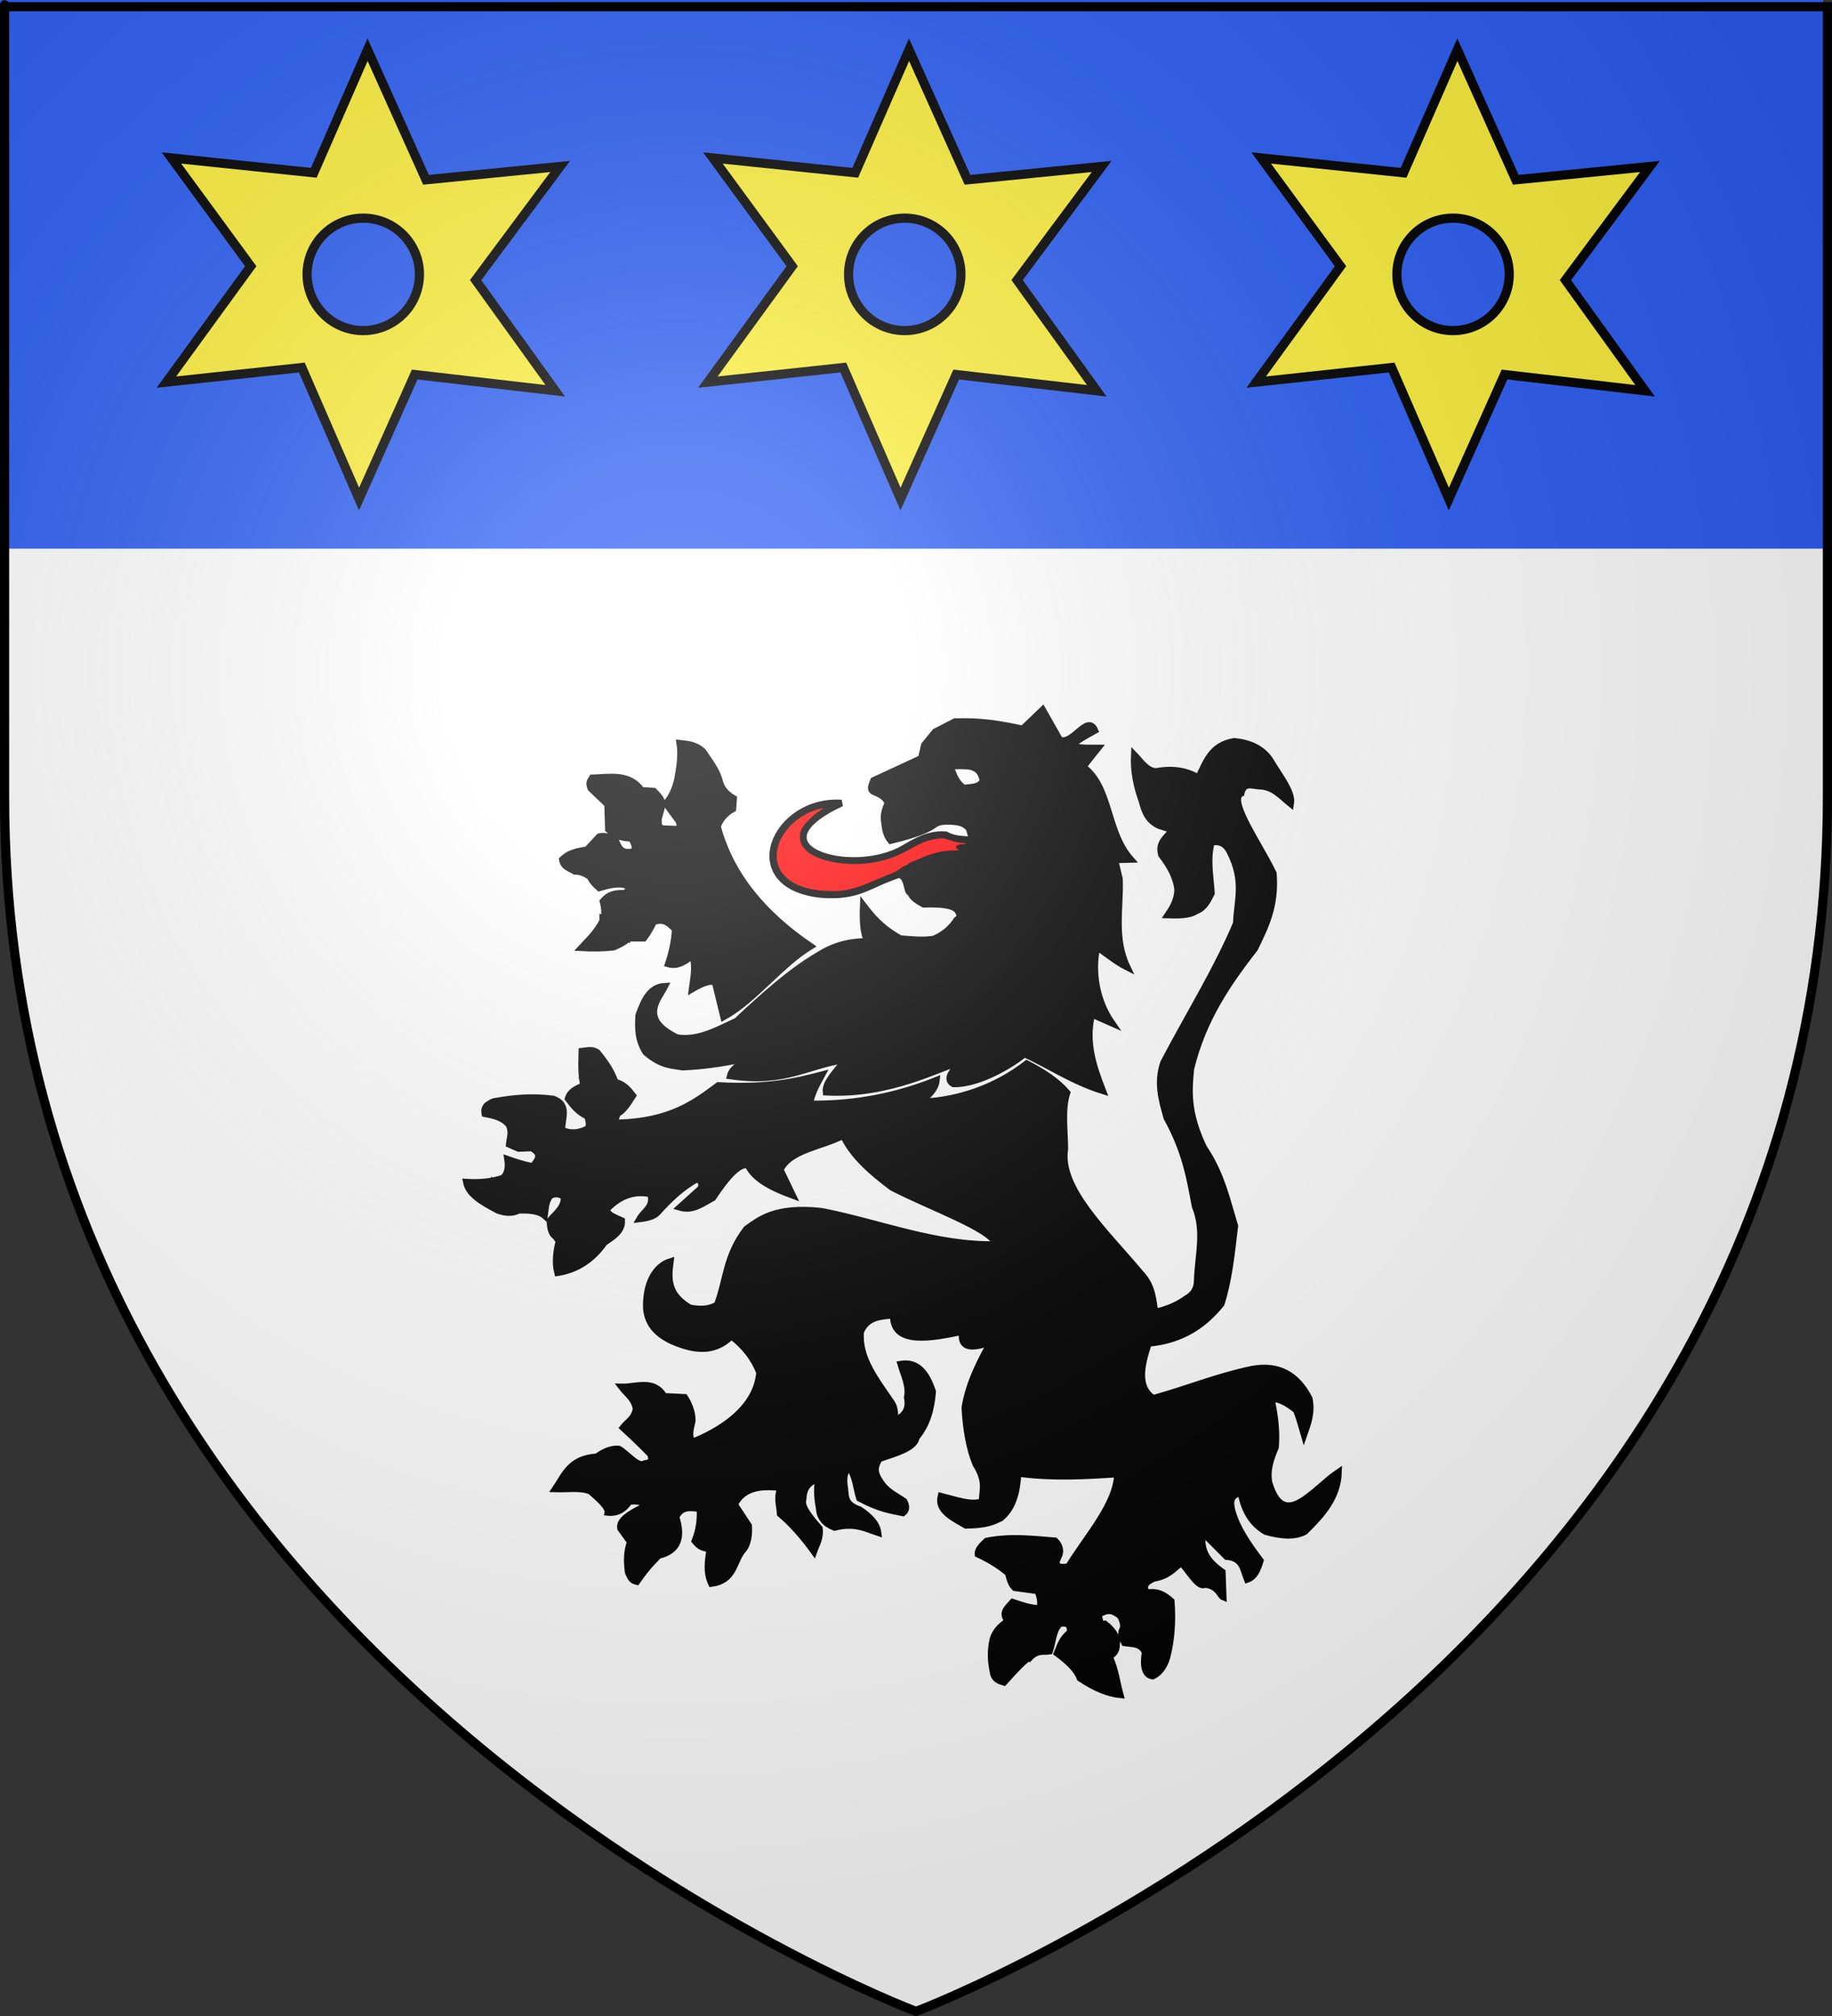 <?xml version="1.0" encoding="UTF-8" standalone="no"?>
<svg
   xmlns:dc="http://purl.org/dc/elements/1.1/"
   xmlns:cc="http://creativecommons.org/ns#"
   xmlns:rdf="http://www.w3.org/1999/02/22-rdf-syntax-ns#"
   xmlns:svg="http://www.w3.org/2000/svg"
   xmlns="http://www.w3.org/2000/svg"
   xmlns:xlink="http://www.w3.org/1999/xlink"
   xmlns:sodipodi="http://sodipodi.sourceforge.net/DTD/sodipodi-0.dtd"
   xmlns:inkscape="http://www.inkscape.org/namespaces/inkscape"
   height="660"
   width="600"
   version="1.0"
   id="svg2"
   sodipodi:version="0.32"
   inkscape:version="0.46"
   sodipodi:docname="Blason_de_la_famille_Debalandonne.svg"
   sodipodi:docbase="D:\Mes documents\Renaud-Notre Lapin"
   inkscape:export-filename="/Users/olivier/Desktop/Blason Rouge/Blason_Vide_3D.png"
   inkscape:export-xdpi="144"
   inkscape:export-ydpi="144"
   inkscape:output_extension="org.inkscape.output.svg.inkscape">
  <rect width="100%" height="100%" fill="#333333" stroke="none"/>
  <sodipodi:namedview
     inkscape:window-height="746"
     inkscape:window-width="1024"
     inkscape:pageshadow="2"
     inkscape:pageopacity="0.0"
     guidetolerance="10.0"
     gridtolerance="10.0"
     objecttolerance="10.0"
     borderopacity="1.0"
     bordercolor="#666666"
     pagecolor="#ffffff"
     id="base"
     showgrid="false"
     height="660px"
     inkscape:zoom="1"
     inkscape:cx="264.54641"
     inkscape:cy="416.42051"
     inkscape:window-x="46"
     inkscape:window-y="46"
     inkscape:current-layer="layer3" />
  <desc
     id="desc4">Flag of Canton of Valais (Wallis)</desc>
  <defs
     id="defs6">
    <linearGradient
       id="linearGradient2893">
      <stop
         style="stop-color:white;stop-opacity:0.314;"
         offset="0"
         id="stop2895" />
      <stop
         id="stop2897"
         offset="0.19"
         style="stop-color:white;stop-opacity:0.251;" />
      <stop
         style="stop-color:#6b6b6b;stop-opacity:0.125;"
         offset="0.6"
         id="stop2901" />
      <stop
         style="stop-color:black;stop-opacity:0.125;"
         offset="1"
         id="stop2899" />
    </linearGradient>
    <radialGradient
       inkscape:collect="always"
       xlink:href="#linearGradient2893"
       id="radialGradient3163"
       gradientUnits="userSpaceOnUse"
       gradientTransform="matrix(1.353,0,0,1.349,-77.629,-85.747)"
       cx="221.445"
       cy="226.331"
       fx="221.445"
       fy="226.331"
       r="300" />
  </defs>
  <g
     inkscape:groupmode="layer"
     id="layer3"
     inkscape:label="Fond écu"
     style="display:inline">
    <path
       id="path2855"
       style="fill:#ffffff;fill-opacity:1;fill-rule:evenodd;stroke:none;stroke-width:1px;stroke-linecap:butt;stroke-linejoin:miter;stroke-opacity:1"
       d="M 300,658.5 C 300,658.5 598.5,546.18 598.5,260.728 C 598.5,-24.723 598.5,2.176 598.5,2.176 L 1.5,2.176 L 1.5,260.728 C 1.5,546.18 300,658.5 300,658.5 z "
       sodipodi:nodetypes="cccccc" />
    <rect
       style="opacity:1;fill:#2b5df2"
       id="rect2963"
       width="597.112"
       height="179.583"
       x="0"
       y="0.034" />
    <path
       id="path1948"
       d="M 117.591,163.379 L 135.818,122.616 L 181.865,127.935 L 155.773,91.703 L 183.458,54.498 L 139.519,58.861 L 120.381,16.271 L 102.766,56.571 L 56.132,51.716 L 82.116,87.143 L 54.49,125.102 L 98.864,120.321 L 117.591,163.379 z M 118.581,108.228 C 108.432,108.019 100.372,99.587 100.581,89.432 C 100.791,79.277 109.193,71.211 119.341,71.421 C 129.49,71.631 137.576,80.038 137.366,90.193 C 137.156,100.347 128.729,108.438 118.581,108.228 z"
       style="fill:#fcef3c;fill-opacity:1;fill-rule:evenodd;stroke:#000000;stroke-width:3;stroke-linecap:butt;stroke-linejoin:miter;stroke-miterlimit:4;stroke-dasharray:none;stroke-opacity:1" />
    <path
       style="fill:#fcef3c;fill-opacity:1;fill-rule:evenodd;stroke:#000000;stroke-width:3;stroke-linecap:butt;stroke-linejoin:miter;stroke-miterlimit:4;stroke-dasharray:none;stroke-opacity:1"
       d="M 294.929,163.379 L 313.156,122.616 L 359.203,127.935 L 333.111,91.703 L 360.796,54.498 L 316.857,58.861 L 297.719,16.271 L 280.104,56.571 L 233.47,51.716 L 259.454,87.143 L 231.828,125.102 L 276.202,120.321 L 294.929,163.379 z M 295.918,108.228 C 285.77,108.019 277.709,99.587 277.919,89.432 C 278.129,79.277 286.53,71.211 296.679,71.421 C 306.828,71.631 314.914,80.038 314.704,90.193 C 314.494,100.347 306.067,108.438 295.918,108.228 z"
       id="path3337" />
    <path
       id="path3339"
       d="M 474.512,163.379 L 492.739,122.616 L 538.786,127.935 L 512.693,91.703 L 540.379,54.498 L 496.439,58.861 L 477.301,16.271 L 459.686,56.571 L 413.052,51.716 L 439.036,87.143 L 411.41,125.102 L 455.785,120.321 L 474.512,163.379 z M 475.501,108.228 C 465.352,108.019 457.292,99.587 457.502,89.432 C 457.712,79.277 466.113,71.211 476.262,71.421 C 486.411,71.631 494.497,80.038 494.287,90.193 C 494.077,100.347 485.65,108.438 475.501,108.228 z"
       style="fill:#fcef3c;fill-opacity:1;fill-rule:evenodd;stroke:#000000;stroke-width:3;stroke-linecap:butt;stroke-linejoin:miter;stroke-miterlimit:4;stroke-dasharray:none;stroke-opacity:1" />
    <path
       style="opacity:1;fill:#000000"
       d=""
       id="path3466" />
    <path
       style="opacity:1;fill:#000000"
       d=""
       id="path3498" />
    <path
       style="opacity:1;fill:#000000"
       d=""
       id="path3500" />
    <g
       id="g3319"
       transform="matrix(1.125,0,0,1.132,-22.344,-96.35)">
      <path
         style="fill:#000000;fill-opacity:1;fill-rule:evenodd;stroke:#000000;stroke-width:1.945;stroke-linecap:butt;stroke-linejoin:miter;stroke-miterlimit:4;stroke-dasharray:none;stroke-opacity:1"
         d="M 340.861,400.545 C 338.161,393.603 335.691,386.495 337.704,378.433 L 343.517,380.984 C 339.156,374.755 337.576,366.433 339.177,359.07 C 340.96,359.989 344.544,363.117 347.988,364.826 C 343.903,356.321 346.061,347.816 345.753,339.312 L 344.411,333.784 L 349.014,333.659 C 341.769,325.561 343.25,312.793 335.152,306.87 L 339.493,301.467 C 329.945,301.538 330.632,300.724 338.598,296.364 C 336.409,291.456 332.076,300.96 328.314,299.044 L 323.396,290.411 L 317.583,295.939 C 307.086,293.625 302.683,293.794 297.909,293.813 L 292.096,296.789 L 288.966,300.616 L 288.071,304.443 L 274.21,310.822 C 273.691,312.168 272.755,313.645 274.657,314.224 C 276.205,314.886 277.695,315.622 278.365,317.398 C 277.514,319.174 277.004,320.951 277.34,322.728 C 277.563,324.644 277.763,326.565 279.148,328.204 C 295.001,324.405 289.733,322.809 295.785,322.622 C 299.243,322.758 300.502,323.039 302.045,324.748 L 302.958,328.132 C 300.381,327.756 297.803,328.014 295.226,326.555 C 290.434,326.163 286.778,328.284 283.153,330.382 C 268.004,339.399 237.168,330.177 264.839,317.369 C 245.314,316.112 234.489,341.292 258.958,343.806 C 269.999,344.584 272.109,341.164 281.596,338.018 C 284.373,338.683 283.649,343.137 284.941,343.308 C 285.61,344.955 287.272,345.764 288.781,346.614 C 293.855,346.424 297.9,346.873 298.803,348.667 C 299.674,350.002 299.153,350.676 298.356,351.218 C 296.799,353.657 294.574,355.459 291.752,356.695 C 288.491,357.233 285.23,356.816 281.97,356.596 C 276.192,353.386 273.665,350.176 271.184,346.966 C 271.022,350.688 271.078,355.255 272.552,357.421 C 267.405,357.331 262.652,358.557 258.348,361.273 C 249.906,366.115 241.584,373.705 234.333,380.434 C 228.757,382.934 223.354,386.172 216.976,385.236 C 205.588,379.814 211.57,373.987 213.399,370.353 C 209.215,370.572 207.499,374.116 205.824,378.708 C 205.555,382.594 205.636,385.948 207.875,389.437 C 212.531,393.4 215.613,393.18 218.606,393.715 C 225.837,393.403 232.496,392.275 238.886,390.764 C 234.326,393.247 232.847,394.573 232.441,396.267 C 248.51,398.641 254.804,393.159 265.976,391.589 C 263.649,394.777 259.978,398.148 260.349,400.97 C 279.154,401.944 293.691,393.633 299.67,392.19 C 297.212,394.724 294.937,397.214 297.434,398.569 C 305.579,398.732 315.858,391.878 318.057,389.914 C 324.867,392.927 331.992,397.785 340.861,400.545 z"
         id="path1932"
         sodipodi:nodetypes="cccccccccccccccccccccccccccccccccccccccccccccccccccccc" />
      <path
         style="fill:#000000;fill-opacity:1;fill-rule:evenodd;stroke:#000000;stroke-width:1.945;stroke-linecap:butt;stroke-linejoin:miter;stroke-miterlimit:4;stroke-dasharray:none;stroke-opacity:1"
         d="M 300.722,332.101 C 296.795,331.974 292.646,331.95 286.973,334.865 C 287.98,335.745 289.05,337.134 290.326,336.991 L 294.015,336.991 C 298.199,335.824 300.11,334.117 300.722,332.101 z"
         id="path1934"
         sodipodi:nodetypes="ccccc" />
      <path
         style="fill:#000000;fill-opacity:1;fill-rule:evenodd;stroke:#000000;stroke-width:1.945;stroke-linecap:butt;stroke-linejoin:miter;stroke-miterlimit:4;stroke-dasharray:none;stroke-opacity:1"
         d="M 255.785,358.784 C 241.923,349.4 232.463,338.046 228.732,324.128 C 229.478,321.998 230.968,320.305 233.204,319.026 L 233.428,316.049 C 231.596,314.956 230.05,313.592 229.403,311.372 C 228.641,307.978 226.358,305.307 224.485,302.442 C 222.018,300.254 219.66,300.345 217.778,300.103 C 218.318,303.576 217.735,307.048 217.107,310.521 C 216.433,313.422 215.322,315.77 213.753,317.537 L 217.554,322.64 L 218.113,324.979 L 212.524,324.766 C 211.353,324.043 211.551,322.995 211.518,322.002 L 212.635,317.963 C 212.627,316.23 211.334,315.109 210.176,313.923 L 206.599,313.71 C 203.081,308.736 197.514,309.933 192.29,310.096 C 191.875,310.835 191.135,311.265 191.843,313.072 L 196.762,317.75 L 196.985,324.979 C 198.526,326.38 200.381,327.532 203.693,327.53 C 205.728,330.985 204.542,331.783 202.128,331.57 C 199.85,331.176 199.704,329.161 198.774,327.743 C 196.384,326.846 195.218,326.88 194.303,327.105 L 190.725,330.932 C 187.601,331.293 185.503,331.917 183.571,333.696 C 183.92,335.877 185.802,336.235 187.26,337.098 C 188.898,337.067 190.276,337.778 191.62,338.586 C 192.174,339.811 193.167,340.933 194.303,341.882 C 196.932,341.098 199.42,340.582 201.457,340.925 C 203.377,341.505 203.634,342.329 201.68,343.476 C 197.662,343.337 196.527,344.569 195.42,345.815 C 196.017,348.083 196.017,349.925 195.42,351.343 C 193.334,355.2 191.247,356.948 189.16,359.21 C 192.417,359.38 195.59,359.391 198.55,358.997 C 200.05,358.305 201.586,357.683 202.798,356.446 C 204.696,356.446 205.946,356.446 207.27,356.446 C 208.238,355.188 209.207,353.661 210.176,351.555 C 211.943,351.348 213.526,350.569 216.436,353.894 C 216.254,357.38 215.499,360.684 214.424,363.887 C 217.188,364.658 219.399,363.068 221.578,361.336 C 222.465,365.217 221.791,367.738 221.355,371.116 C 224.634,369.202 226.869,368.565 228.062,369.202 L 230.521,379.195 C 239.376,374.37 246.935,364.165 255.785,358.784 z"
         id="path1938"
         sodipodi:nodetypes="ccccccccccccccccccccccccccccccccccccccccccccc" />
      <path
         style="fill:#000000;fill-opacity:1;fill-rule:evenodd;stroke:#000000;stroke-width:1.945;stroke-linecap:butt;stroke-linejoin:miter;stroke-miterlimit:4;stroke-dasharray:none;stroke-opacity:1"
         d="M 330.473,401.158 C 327.296,397.494 323.132,395.002 318.775,392.739 C 309.739,399.705 298.977,403.345 288.179,403.846 C 289.655,402.042 292.135,400.449 292.459,397.55 C 281.635,401.851 269.433,404.607 255.632,404.378 C 256.022,401.571 257.554,398.765 259.11,395.959 C 251.385,397.949 243.42,399.84 228.981,399.053 C 222.014,404.237 215.01,409.4 199.892,409.878 C 198.554,409.562 199.198,408.304 199.576,407.172 C 201.485,406.217 202.739,404.016 204.076,401.972 C 202.771,400.284 201.4,398.657 198.925,398.082 C 197.989,395.21 196.104,392.339 193.681,389.468 C 192.062,388.514 190.891,388.998 189.273,389.149 C 189.186,392.451 189,395.752 189.775,399.053 C 187.653,400.045 185.909,400.729 185.256,402.838 C 186.744,404.833 188.289,406.788 190.947,407.949 C 191.258,409.34 191.836,410.833 190.723,411.682 C 188.299,412.872 185.875,413.06 183.451,411.983 C 183.288,408.748 185.681,404.655 180.922,402.962 C 175.102,402.196 169.706,402.636 164.48,403.564 C 163.333,403.588 162.518,404.243 161.657,404.811 C 160.938,405.598 160.831,406.385 161.003,407.172 C 163.66,407.702 166.306,408.251 168.089,410.443 C 169.056,412.784 168.324,414.004 168.124,416.068 L 170.848,417.244 L 174.598,417.094 C 178.032,418.898 176.415,420.702 174.914,422.506 C 171.751,421.805 169.631,421.103 167.642,420.402 C 168.08,423.187 167.422,424.721 166.378,425.814 C 162.794,427.007 159.211,427.237 155.627,427.017 C 156.355,430.646 160.579,432.889 164.797,435.135 C 167.461,436.079 169.329,435.888 170.804,435.135 C 174.313,434.971 176.968,435.387 178.392,436.638 C 178.687,434.734 178.568,432.83 179.973,430.926 C 181.696,430.021 182.953,430.444 184.083,431.226 C 184.26,434.372 181.734,436.049 179.973,438.142 C 180.066,440.456 180.379,442.613 182.819,443.253 C 181.823,446.81 181.399,450.185 182.186,453.176 C 188.152,452.239 192.497,449.075 195.782,444.456 C 198.232,442.755 200.978,441.21 200.841,438.142 C 198.472,437.112 195.918,436.114 196.731,434.534 C 200.617,430.668 204.785,429.452 209.266,430.394 C 210.368,434.166 207.392,435.353 206.104,437.61 C 208.336,437.348 210.23,436.845 211.275,435.736 C 214.696,431.938 218.347,428.504 222.657,426.115 C 223.929,426.478 224.438,427.324 223.922,428.821 L 217.822,434.285 C 221.518,435.358 224.262,433.183 227.381,431.509 C 231.597,425.144 235.197,421.361 237.629,422.081 C 239.62,426.181 244.764,428.666 250.592,430.801 L 247.003,423.409 C 249.858,417.52 259.188,416.762 265.341,413.486 C 268.107,419.352 273.557,424.057 279.569,428.52 C 290.342,434.102 308.662,440.481 309.922,445.058 C 292.154,445.4 275.971,438.707 259.017,435.436 C 245.223,433.914 240.649,438.172 237.201,440.547 C 231.125,448.376 231.462,455.188 228.664,462.497 C 226.03,464.022 223.395,463.832 220.76,463.399 C 214.067,459.587 214.334,454.906 214.995,449.975 C 210.597,451.32 207.79,456.458 208.039,463.505 C 208.439,468.254 211.438,471.1 215.701,473.021 C 221.885,475.682 227.776,476.464 232.775,471.517 C 236.553,474.32 239.303,477.821 240.995,482.041 C 239.957,494.501 225.274,500.636 221.392,502.187 C 220.076,500.082 221.043,497.977 221.392,495.873 C 221.31,493.356 220.451,491.209 219.179,489.258 L 213.172,488.957 C 210.196,483.953 205.179,486.33 200.841,486.251 C 202.351,488.223 204.601,489.597 205.044,492.583 C 204.507,495.541 202.581,496.297 201.25,497.996 C 205.633,502.037 207.889,504.257 209.304,505.759 C 210.049,508.452 208.536,508.137 207.573,508.395 C 205.629,509.774 202.515,505.593 199.985,504.185 C 197.864,504.033 195.744,504.901 193.623,506.448 C 185.807,506.933 184.273,511.732 181.554,515.717 C 185.229,515.827 188.931,515.194 191.764,516.37 C 194.452,518.702 197.053,521.009 196.823,522.509 C 199.52,522.773 201.549,521.611 203.054,519.326 C 206.433,519.004 207.361,519.742 207.481,520.829 C 203.261,522.821 200.014,524.87 200.525,527.143 L 203.37,531.052 C 202.277,533.959 202.353,536.865 202.738,539.772 C 203.789,542.45 204.502,542.239 205.267,542.478 C 208.69,537.679 209.835,536.853 211.591,534.961 C 217.51,533.575 218.466,529.466 216.65,523.836 C 218.184,520.61 220.91,521.069 223.606,521.43 C 223.863,524.544 223.408,527.657 222.175,530.77 C 223.653,532.593 224.433,532.674 226.505,533.084 C 225.987,536.613 225.445,539.81 226.972,543.061 C 233.496,542.22 233.292,537.113 235.825,533.74 C 237.764,531.785 237.942,528.619 237.795,526.381 L 233.723,520.228 C 236.08,515.442 241.1,514.552 247.319,515.417 C 245.82,517.922 246.886,520.428 247.003,522.934 C 250.427,525.796 253.678,529.48 256.804,533.758 C 257.529,531.694 258.757,529.989 258.385,527.143 C 255.583,523.95 252.939,520.806 253.642,518.724 C 253.856,513.918 256.54,513.812 258.385,512.109 C 257.484,515.216 257.811,518.323 258.385,521.43 C 258.528,523.938 259.986,525.752 262.812,526.843 C 268.712,525.341 271.824,527.155 275.459,528.346 C 275.153,525.827 273.066,523.685 270.084,521.731 C 265.075,520.056 266.238,517.28 265.657,514.815 C 265.261,511.33 266.203,510.815 266.606,509.103 C 268.968,511.295 269.048,515.222 270.084,518.424 C 276.147,521.584 279.242,521.922 282.731,522.633 C 283.773,521.828 283.792,520.698 283.047,519.326 C 280.639,517.633 277.954,516.6 276.091,513.613 C 273.74,510.243 274.972,508.732 275.775,506.998 C 280.827,505.298 286.166,503.856 286.617,500.79 C 289.792,497.074 290.98,492.462 291.36,487.56 C 289.639,482.439 287.081,478.837 282.098,479.636 C 283.048,482.843 284.699,486.05 283.995,489.258 C 284.879,493.91 282.125,494.758 280.201,496.474 C 280.466,494.557 280.486,492.698 279.569,491.062 C 275.084,484.448 269.744,478.015 270.4,470.315 C 272.176,466.105 275.735,465.849 279.253,465.504 L 299.153,464.972 C 301.642,463.577 304.005,462.657 306.309,461.966 C 309.783,460.924 313.121,460.403 316.542,459.56 C 314.238,463.534 311.73,467.485 309.392,471.455 C 305.387,478.258 301.881,485.12 300.753,492.264 C 301.104,498.479 302.074,503.987 303.915,508.501 C 307.246,513.821 305.768,516.091 305.812,519.326 C 302.873,520.649 298.145,518.91 293.797,517.822 C 292.775,521.978 297.206,523.998 301.069,526.241 C 307.48,526.118 309.086,525.08 311.187,524.137 C 315.089,520.88 315.87,516.14 316.246,511.207 C 326.047,512.528 335.401,512.039 345.203,511.383 C 344.838,520.304 336.475,529.224 330.975,538.144 C 329.033,538.598 327.478,538.562 327.312,536.765 L 328.26,534.66 C 328.672,533.04 328.069,531.806 326.996,530.752 C 320.516,530.258 314.145,529.404 307.096,530.806 C 305.715,532.062 304.479,533.317 304.566,534.572 C 308.499,536.406 311.251,538.239 313.4,540.073 C 313.827,541.769 314.285,543.42 315.297,544.282 L 321.937,545.184 C 322.667,546.888 323.027,548.592 322.569,550.296 C 319.731,550.275 317.216,549.33 314.665,548.492 C 313.2,550.143 311.148,551.709 313.4,553.904 C 310.444,555.784 309.579,557.415 308.973,559.015 C 308.091,562.726 308.377,565.77 308.973,568.637 C 309.256,570.74 310.688,571.203 312.135,571.644 C 315.673,567.75 318.813,564.424 319.407,564.728 C 321.864,562.083 323.503,562.937 325.415,562.624 C 326.419,559.682 326.553,555.415 328.893,554.505 C 330.133,554.651 331.609,554.349 331.422,557.211 C 328.855,559.216 328.52,561.22 327.628,563.225 C 331.08,565.761 333.495,568.188 334.268,570.441 C 338.624,573.348 342.504,574.897 345.966,575.252 C 344.948,571.555 344.618,568.076 342.804,564.127 C 345.292,562.832 344.755,561.177 345.018,559.617 C 344.55,558.201 344.048,556.776 341.54,554.806 C 340.097,555.253 339.936,553.566 339.643,552.1 C 342.726,549.974 344.336,551.21 345.966,552.401 C 346.789,553.764 346.983,554.928 346.915,556.009 C 345.887,557.412 346.503,558.815 347.231,560.218 C 349.416,560.599 351.889,560.158 353.238,562.924 C 352.623,566.902 353.091,569.541 355.451,569.84 C 357.437,568.914 358.768,567.054 359.562,564.428 C 360.909,559.309 361.268,553.877 360.826,548.191 C 358.958,546.533 356.917,545.203 353.871,545.786 C 352.335,544.088 353.131,542.707 355.768,541.576 C 359.903,540.888 361.503,538.822 363.672,537.066 C 365.675,538.67 368.571,544.381 370.574,543.365 C 374.366,543.514 375.139,546.661 375.949,546.973 L 375.687,539.772 C 371.967,537.155 368.999,534.047 369.996,528.346 L 376.952,535.262 C 381.75,535.626 381.807,539.112 382.959,541.877 C 385.153,541.133 386.027,538.883 386.753,536.464 C 383.27,531.856 379.963,527.198 378.532,522.032 C 377.307,517.286 379.851,517.719 381.062,516.319 C 381.955,521.974 384.46,525.791 388.334,528.045 C 392.633,529.247 396.604,529.665 399.716,528.045 C 404.656,523.227 409.264,518.231 409.518,510.907 C 402.158,515.789 393.598,528.243 389.282,513.913 C 388.611,510.152 389.797,506.894 391.179,503.69 C 391.589,499.138 390.992,494.394 389.915,489.558 C 392.714,489.591 394.974,491.16 397.187,492.866 C 398.183,495.019 398.745,497.585 399.474,499.994 C 400.605,496.772 401.872,493.605 400.981,489.558 C 397.5,482.883 392.173,479.6 384.224,481.139 C 374.09,483.253 365.855,486.71 355.582,489.54 C 350.733,486.283 352.012,480.219 354.187,473.622 C 364.126,472.712 370.477,468.188 375.371,462.196 C 377.568,455.459 378.325,448.102 379.331,439.664 C 377.014,432.14 375.447,424.617 370.312,417.094 C 365.381,406.908 365.913,400.55 366.518,394.243 C 370.125,379.601 377.458,369.262 385.172,359.364 C 388.159,353.196 391.325,347.186 390.547,337.715 C 386.621,329.491 377.136,316.456 381.174,314.544 C 381.926,311.172 384.261,312.309 386.437,312.457 C 390.58,312.508 392.859,315.395 395.606,317.569 C 396.202,314.147 392.288,309.54 389.468,304.764 C 387.144,301.51 383.573,299.95 379.165,299.528 C 372.335,300.646 371.019,305.695 368.731,310.052 C 365.535,308.209 361.677,307.265 356.4,308.248 C 353.633,308.107 352.011,305.425 350.076,303.437 C 349.844,308.001 350.736,312.386 352.29,316.667 C 353.055,319.559 353.952,322.381 357.349,323.883 L 361.143,325.086 C 359.777,327.294 356.931,328.563 357.981,332.302 C 360.435,335.473 362.345,338.791 362.724,342.525 C 362.535,345.653 361.236,347.726 359.878,349.742 C 363.035,349.837 366.112,349.836 368.099,348.539 C 370.585,347.604 371.476,345.456 372.525,343.428 C 372.213,338.516 371.186,333.605 372.525,328.694 C 375.321,328.164 376.887,329.388 377.9,331.4 C 382.368,340.032 379.979,345.596 379.797,352.147 C 374.099,365.578 365.69,379.008 358.613,392.438 C 356.607,398.119 358.075,403.248 359.562,408.375 C 365.112,418.421 366.268,426.079 367.782,433.932 C 370.787,441.27 368.637,448.199 368.415,455.281 C 368.457,457.829 367.297,459.561 365.253,460.693 C 362.656,462.579 359.575,463.85 356.084,464.602 C 355.453,460.893 355.441,457.185 351.974,453.477 C 341.678,441.256 328.034,428.813 329.841,417.395 C 329.821,411.909 328.875,406.131 330.473,401.158 z"
         id="path24263"
         sodipodi:nodetypes="ccccccccccccccccccccccccccccccccccccccccccccccccccccccccccccccccccccccccccccccccccccccccccccccccccccccccccccccccccccccscsccccccccccccccccccccccccccccccccccccccccccccccccccccccccccccccccccccccccccccccccccccccccccccccccccc" />
      <path
         style="fill:#ffffff;fill-opacity:1;fill-rule:evenodd;stroke:#000000;stroke-width:1.945;stroke-linecap:butt;stroke-linejoin:miter;stroke-miterlimit:4;stroke-dasharray:none;stroke-opacity:1"
         d="M 292.848,308.098 C 293.942,306.044 302.888,306.592 302.808,306.895 C 305.444,307.716 305.643,309.465 306.128,311.104 L 306.444,313.059 L 305.337,311.856 C 304.389,312.708 303.091,312.73 301.859,312.908 L 300.437,313.059 C 298.691,311.852 297.832,310.165 297.117,308.398 C 295.245,308.405 294.172,308.221 292.848,308.098 z"
         id="path1976"
         sodipodi:nodetypes="ccccccccc" />
      <path
         style="fill:#000000;fill-opacity:1;fill-rule:evenodd;stroke:#000000;stroke-width:1.945;stroke-linecap:butt;stroke-linejoin:miter;stroke-miterlimit:4;stroke-dasharray:none;stroke-opacity:1"
         d="M 279.93,465.835 C 280.036,474.215 291.27,472.013 300.052,470.194 C 299.401,474.494 301.709,475.605 308.436,473.17 L 316.037,459.669 C 310.919,460.961 306.261,460.961 298.934,464.878 C 292.6,465.569 286.552,465.17 279.93,465.835 z"
         id="path9897"
         sodipodi:nodetypes="cccccc" />
      <path
         style="fill:#000000;fill-opacity:1;stroke:#000000;stroke-width:4.598;stroke-miterlimit:4;stroke-dasharray:none;stroke-opacity:0"
         id="path4455"
         d="M 204.369,312.805 C 203.846,312.807 203.312,312.857 202.816,313.024 C 202.338,313.114 202.027,313.38 201.684,313.683 C 201.416,314.046 201.069,314.315 200.696,314.572 C 200.282,314.835 199.8,314.902 199.315,314.94 C 198.825,314.949 198.35,314.948 197.871,315.05 C 197.508,315.21 197.232,315.51 196.987,315.804 C 196.783,316.162 196.558,316.511 196.377,316.881 C 196.208,317.229 195.871,317.275 195.509,317.314 C 195.213,317.332 195.363,317.325 195.059,317.335 L 198.058,319.381 C 198.379,319.355 198.22,319.372 198.536,319.329 C 198.998,319.226 199.387,319.04 199.596,318.611 C 199.759,318.266 199.972,317.944 200.166,317.615 C 200.369,317.386 200.581,317.129 200.903,317.062 C 201.373,316.989 201.851,317.029 202.323,316.968 C 202.855,316.893 203.367,316.759 203.807,316.451 C 204.192,316.186 204.537,315.889 204.83,315.531 C 205.134,315.261 205.453,315.092 205.865,315.004 C 206.36,314.892 206.864,314.844 207.373,314.88 L 204.369,312.805 z" />
      <path
         style="fill:#000000;fill-opacity:1;stroke:#000000;stroke-width:4.598;stroke-miterlimit:4;stroke-dasharray:none;stroke-opacity:0"
         id="path4457"
         d="M 188.6,330.988 C 188.512,331.538 188.451,332.09 188.412,332.645 C 188.394,333.087 188.489,333.514 188.67,333.919 C 188.87,334.199 189.138,334.426 189.356,334.695 C 189.578,335.04 189.594,335.45 189.617,335.842 C 189.632,336.234 189.629,336.626 189.629,337.018 L 192.914,338.611 C 192.915,338.215 192.918,337.819 192.911,337.423 C 192.899,336.987 192.89,336.543 192.742,336.126 C 192.607,335.841 192.34,335.507 192.056,335.347 C 191.783,335.039 191.731,334.639 191.678,334.251 C 191.707,333.715 191.745,333.176 191.874,332.653 L 188.6,330.988 z" />
      <path
         style="fill:#000000;fill-opacity:1;stroke:#000000;stroke-width:4.598;stroke-miterlimit:4;stroke-dasharray:none;stroke-opacity:0"
         id="path4459"
         d="M 196.395,351.056 C 196.635,351.559 196.742,352.103 196.815,352.648 C 196.864,353.074 196.998,353.475 197.251,353.829 C 197.461,354.11 197.714,354.366 197.983,354.597 C 198.275,354.787 198.57,354.976 198.832,355.204 C 199.121,355.403 199.412,355.598 199.701,355.799 C 199.884,355.932 199.975,356.111 200.023,356.32 L 203.337,357.897 C 203.343,357.623 203.29,357.369 203.13,357.134 C 202.895,356.88 202.583,356.674 202.27,356.52 C 201.98,356.32 201.741,356.061 201.434,355.88 C 201.103,355.739 200.913,355.46 200.646,355.238 C 200.398,354.891 200.175,354.643 200.11,354.199 C 200.046,353.636 199.945,353.077 199.762,352.537 L 196.395,351.056 z" />
      <path
         style="fill:#000000;fill-opacity:1;stroke:#000000;stroke-width:4.598;stroke-miterlimit:4;stroke-dasharray:none;stroke-opacity:0"
         id="path4461"
         d="M 194.364,349.33 C 194.389,349.875 194.382,350.42 194.38,350.965 C 194.376,351.203 194.426,351.432 194.485,351.662 L 197.838,353.146 C 197.731,352.957 197.686,352.767 197.657,352.553 C 197.655,352.013 197.648,351.472 197.673,350.933 L 194.364,349.33 z" />
      <path
         style="fill:#000000;fill-opacity:1;stroke:#000000;stroke-width:0.975;stroke-miterlimit:4;stroke-dasharray:none;stroke-opacity:0"
         d="M 197.089,315.547 C 197.365,315.19 197.896,314.992 198.935,314.858 C 200.076,314.711 200.57,314.508 201.202,313.925 C 201.647,313.515 202.483,313.047 203.061,312.885 L 204.111,312.59 L 202.881,311.953 C 201.27,311.119 198.676,310.781 195.429,310.981 C 191.834,311.202 191.823,311.44 195.254,314.816 C 195.952,315.503 196.564,316.06 196.613,316.056 C 196.662,316.051 196.876,315.822 197.089,315.547 L 197.089,315.547 z"
         id="path4467" />
      <path
         style="fill:#000000;fill-opacity:1;stroke:#000000;stroke-width:0.975;stroke-miterlimit:4;stroke-dasharray:none;stroke-opacity:0"
         d="M 189.489,335.572 C 189.401,335.154 189.103,334.539 188.827,334.205 C 188.551,333.871 188.325,333.338 188.325,333.02 C 188.325,332.53 188.238,332.466 187.762,332.603 C 186.896,332.852 184.824,333.953 184.824,334.163 C 184.824,334.371 186.164,335.368 186.949,335.745 C 187.224,335.877 187.944,336.063 188.549,336.158 L 189.649,336.332 L 189.489,335.572 z"
         id="path4469" />
      <path
         style="fill:#000000;fill-opacity:1;stroke:#000000;stroke-width:0.975;stroke-miterlimit:4;stroke-dasharray:none;stroke-opacity:0"
         d="M 198.327,357.833 C 198.809,357.667 199.515,357.372 199.898,357.179 L 200.593,356.827 L 199.419,355.887 C 197.697,354.506 197.082,353.859 196.923,353.258 C 196.654,352.235 196.118,352.409 195.177,353.825 C 194.68,354.572 193.862,355.665 193.36,356.254 C 191.55,358.374 191.407,358.158 194.608,358.146 C 196.255,358.14 197.821,358.008 198.327,357.833 L 198.327,357.833 z"
         id="path4471" />
      <path
         style="fill:#000000;fill-opacity:1;stroke:#000000;stroke-width:4.598;stroke-miterlimit:4;stroke-dasharray:none;stroke-opacity:0"
         id="path4475"
         d="M 196.117,395.562 C 195.485,395.58 194.853,395.553 194.224,395.619 C 193.447,395.729 192.654,395.713 191.88,395.834 C 191.294,395.929 190.708,395.974 190.133,396.122 C 189.708,396.329 189.254,396.431 188.783,396.484 C 188.529,396.525 188.371,396.653 188.198,396.822 L 191.35,398.674 C 191.487,398.572 191.623,398.521 191.801,398.504 C 192.275,398.422 192.723,398.274 193.174,398.113 C 193.732,397.981 194.308,397.942 194.873,397.844 C 195.643,397.764 196.416,397.706 197.187,397.636 C 197.831,397.617 198.476,397.623 199.121,397.637 L 196.117,395.562 z" />
      <path
         style="fill:#000000;fill-opacity:1;stroke:#000000;stroke-width:4.598;stroke-miterlimit:4;stroke-dasharray:none;stroke-opacity:0"
         id="path4477"
         d="M 172.57,402.516 C 172.308,403.129 172.097,403.763 171.815,404.367 C 171.606,404.826 171.339,405.257 171.136,405.718 C 170.973,406.079 170.818,406.343 170.409,406.451 C 169.981,406.474 169.575,406.57 169.157,406.651 C 168.925,406.785 168.637,406.805 168.416,406.958 C 168.309,407.032 168.22,407.126 168.118,407.207 C 167.823,407.463 167.616,407.787 167.372,408.083 C 167.074,408.443 166.97,408.876 166.908,409.318 C 166.857,409.545 166.896,409.443 166.803,409.626 L 170.025,411.363 C 170.157,411.098 170.105,411.235 170.178,410.949 C 170.22,410.565 170.286,410.19 170.55,409.882 C 170.773,409.601 170.981,409.31 171.261,409.075 C 171.533,408.86 171.852,408.742 172.194,408.658 C 172.624,408.566 173.066,408.54 173.484,408.409 C 173.93,408.194 174.169,407.866 174.353,407.43 C 174.547,406.967 174.827,406.543 175.018,406.078 C 175.277,405.483 175.461,404.856 175.777,404.284 L 172.57,402.516 z" />
      <path
         style="fill:#000000;fill-opacity:1;stroke:#000000;stroke-width:4.598;stroke-miterlimit:4;stroke-dasharray:none;stroke-opacity:0"
         id="path4479"
         d="M 176.43,405.375 C 176.541,404.927 176.795,404.533 176.956,404.101 C 176.984,404.041 177.012,403.981 177.04,403.921 L 173.82,402.198 C 173.788,402.267 173.757,402.337 173.725,402.406 C 173.571,402.856 173.317,403.263 173.156,403.71 L 176.43,405.375 z" />
      <path
         style="fill:#000000;fill-opacity:1;stroke:#000000;stroke-width:4.598;stroke-miterlimit:4;stroke-dasharray:none;stroke-opacity:0"
         id="path4481"
         d="M 162.856,425.428 C 162.845,425.956 162.88,426.436 163.177,426.891 C 164.335,428.183 165.979,428.954 167.689,429.025 C 167.998,429.03 168.319,429.014 168.613,429.127 C 168.671,429.149 168.829,429.25 168.774,429.221 C 167.761,428.677 166.751,428.13 165.739,427.584 C 166.087,427.802 166.089,428.226 166.115,428.584 C 166.134,429.055 166.127,429.527 166.124,429.999 C 166.088,430.433 166.187,430.83 166.387,431.216 C 166.491,431.347 166.618,431.51 166.771,431.596 C 167.875,432.217 169.011,432.787 170.102,433.429 C 170.374,433.589 161.218,428.561 170.414,433.608 C 171.578,434.081 173.539,435.244 167.896,432.192 C 167.798,432.139 168.075,432.326 168.152,432.405 C 168.455,432.66 168.533,433.007 168.584,433.372 L 171.891,434.935 C 171.86,434.529 171.829,434.104 171.573,433.761 C 171.532,433.721 171.486,433.686 171.449,433.642 C 171.409,433.593 171.399,433.517 171.343,433.485 C 170.054,432.729 168.848,432.02 167.532,431.396 C 177.614,436.953 160.157,427.291 170.216,432.893 C 170.636,433.127 169.371,432.355 169.784,432.622 C 169.501,432.35 169.389,431.973 169.408,431.593 C 169.411,431.116 169.418,430.639 169.411,430.162 C 169.398,429.73 169.395,429.28 169.183,428.886 C 166.349,427.316 166.774,427.026 164.722,426.941 C 164.486,426.915 164.25,426.89 164.026,426.808 C 163.956,426.782 163.756,426.678 163.821,426.715 C 166.363,428.158 167.804,428.899 166.574,428.264 C 166.172,427.929 166.102,427.527 166.165,427.031 L 162.856,425.428 z" />
      <path
         style="fill:#000000;fill-opacity:1;stroke:#000000;stroke-width:4.598;stroke-miterlimit:4;stroke-dasharray:none;stroke-opacity:0"
         id="path4483"
         d="M 191.366,445.026 C 190.752,445.042 190.137,445.04 189.523,445.038 C 189.047,445.013 188.661,444.758 188.209,444.65 C 187.807,444.676 187.41,444.736 187.008,444.763 C 186.53,444.79 186.05,444.792 185.571,444.795 C 185.126,444.851 184.793,444.593 184.402,444.457 C 183.379,443.777 181.661,442.982 187.114,445.924 C 187.167,445.952 187.022,445.85 186.97,445.82 C 183.664,443.97 184.877,444.304 183.452,443.932 C 182.998,443.845 182.532,443.844 182.071,443.839 C 180.986,443.501 178.381,441.951 184.747,445.325 C 184.793,445.35 184.661,445.267 184.626,445.23 C 184.609,445.212 184.447,444.969 184.432,444.947 C 184.405,444.896 184.378,444.846 184.351,444.795 L 180.991,443.316 C 181.012,443.378 181.032,443.441 181.052,443.504 C 181.079,443.561 181.106,443.617 181.132,443.673 C 181.165,443.721 181.204,443.766 181.232,443.817 C 181.264,443.878 181.25,443.971 181.31,444.007 C 182.821,444.919 183.573,445.844 185.05,445.909 C 185.493,445.925 185.949,445.937 186.362,446.109 C 187.517,446.714 187.044,446.468 183.523,444.527 C 183.471,444.499 183.62,444.592 183.671,444.621 C 184.602,445.148 186.053,446.106 187.31,446.635 C 187.71,446.809 188.113,446.891 188.557,446.854 C 189.043,446.849 189.529,446.842 190.014,446.806 C 190.384,446.776 190.773,446.693 191.135,446.801 C 191.577,446.955 192.005,447.119 192.49,447.089 C 193.117,447.087 193.744,447.085 194.37,447.101 L 191.366,445.026 z" />
      <path
         style="fill:#000000;fill-opacity:1;stroke:#000000;stroke-width:4.598;stroke-miterlimit:4;stroke-dasharray:none;stroke-opacity:0"
         id="path4485"
         d="M 192.079,444.492 C 192.023,444.547 191.967,444.603 191.912,444.658 L 195.054,446.505 C 195.109,446.463 195.163,446.421 195.217,446.379 L 192.079,444.492 z" />
      <path
         style="fill:#000000;fill-opacity:1;stroke:#000000;stroke-width:4.598;stroke-miterlimit:4;stroke-dasharray:none;stroke-opacity:0"
         id="path4487"
         d="M 191.101,445.136 C 191.071,445.475 190.992,445.803 190.898,446.13 L 194.133,447.803 C 194.228,447.471 194.315,447.14 194.374,446.8 L 191.101,445.136 z" />
      <path
         style="fill:#000000;fill-opacity:1;stroke:#000000;stroke-width:4.598;stroke-miterlimit:4;stroke-dasharray:none;stroke-opacity:0"
         id="path4489"
         d="M 301.759,328.048 C 301.559,328.438 301.41,328.866 301.09,329.185 C 300.798,329.39 300.428,329.389 300.08,329.4 C 299.673,329.392 299.28,329.39 298.881,329.474 C 298.446,329.606 298.247,329.94 298.129,330.334 L 300.835,331.73 C 300.913,331.418 301.048,331.203 301.407,331.151 C 301.795,331.095 302.188,331.133 302.579,331.104 C 303.001,331.067 303.411,330.996 303.722,330.697 C 304.028,330.343 304.197,329.917 304.432,329.521 L 301.759,328.048 z" />
      <path
         style="fill:#000000;fill-opacity:1;stroke:#000000;stroke-width:4.598;stroke-miterlimit:4;stroke-dasharray:none;stroke-opacity:0"
         id="path4491"
         d="M 285.123,334.539 C 284.674,334.603 284.454,334.903 284.22,335.235 C 284.023,335.457 283.7,335.513 283.419,335.612 C 283.099,335.69 282.769,335.771 282.475,335.917 C 282.163,336.026 281.994,336.305 281.777,336.524 C 281.567,336.787 281.373,337.061 281.176,337.333 L 283.829,338.819 C 284.023,338.56 284.206,338.293 284.418,338.047 C 284.605,337.845 284.765,337.626 285.047,337.539 C 285.354,337.428 285.667,337.341 285.979,337.248 C 286.317,337.12 286.667,337.021 286.88,336.716 C 287.07,336.44 287.243,336.238 287.627,336.269 L 285.123,334.539 z" />
      <path
         style="fill:#ff0000;fill-opacity:1;stroke:#000000;stroke-width:0.813;stroke-miterlimit:4;stroke-dasharray:none;stroke-opacity:0"
         d="M 263.46,342.821 C 266.831,342.629 269.353,341.927 274.261,339.816 C 276.229,338.97 278.542,338.027 279.402,337.72 C 280.278,337.407 281.216,336.913 281.537,336.595 C 281.851,336.283 282.625,335.811 283.256,335.545 C 283.887,335.28 284.403,334.97 284.403,334.858 C 284.403,334.745 284.657,334.592 284.967,334.518 C 285.277,334.443 286.473,333.958 287.624,333.439 C 291.229,331.813 294.295,331.085 297.611,331.07 C 299.23,331.062 299.278,331.049 298.729,330.766 C 297.617,330.192 298.319,329.294 299.88,329.294 C 300.408,329.294 300.899,329.205 300.97,329.096 C 301.046,328.979 300.811,328.898 300.395,328.898 C 299.224,328.898 297.296,328.497 295.873,327.959 C 294.57,327.466 294.467,327.458 292.67,327.685 C 290.244,327.992 288.241,328.747 284.924,330.604 C 280.731,332.951 277.832,333.98 273.567,334.638 C 266.441,335.736 258.256,334.282 254.765,331.297 C 252.705,329.535 252.147,327.08 253.283,324.773 C 253.934,323.453 256.563,320.842 258.41,319.683 C 259.071,319.268 259.57,318.89 259.519,318.842 C 259.357,318.688 257.049,319.401 255.471,320.093 C 249.36,322.771 245.212,328.904 246.068,333.997 C 246.922,339.084 252.145,342.357 260.022,342.742 C 261.454,342.812 263.002,342.847 263.46,342.821 L 263.46,342.821 z"
         id="path4493" />
      <path
         style="fill:#000000;fill-opacity:1;stroke:#000000;stroke-width:4.598;stroke-miterlimit:4;stroke-dasharray:none;stroke-opacity:0"
         id="path4499"
         d="M 224.9,305.209 C 223.791,305.59 222.67,305.936 221.55,306.284 C 220.498,306.628 219.441,306.965 218.343,307.144 C 217.882,307.237 217.393,307.124 216.966,307.33 C 216.698,307.522 216.654,307.817 216.571,308.104 L 219.278,309.508 C 219.338,309.318 219.329,309.071 219.53,308.962 C 219.955,308.858 220.413,308.922 220.837,308.796 C 221.905,308.556 222.927,308.177 223.965,307.845 C 224.71,307.618 225.455,307.391 226.209,307.19 C 226.247,307.18 227.029,306.976 227.161,306.954 C 227.24,306.94 227.322,306.944 227.403,306.939 L 224.9,305.209 z" />
      <path
         style="fill:#000000;fill-opacity:1;stroke:#000000;stroke-width:0.813;stroke-miterlimit:4;stroke-dasharray:none;stroke-opacity:0"
         d="M 222.143,305.993 L 225.004,305.098 L 224.259,304.031 C 223.237,302.567 221.811,301.712 219.952,301.447 L 219.004,301.312 L 218.985,303.632 C 218.975,304.909 218.91,306.166 218.841,306.427 C 218.673,307.062 218.771,307.049 222.143,305.993 L 222.143,305.993 z"
         id="path4501" />
      <path
         id="path4538"
         d="M 194.108,395.515 L 196.492,395.28 L 194.734,392.805 C 193.011,390.38 191.477,389.412 190.631,390.217 C 190.407,390.43 190.28,391.744 190.349,393.137 C 190.49,395.974 190.348,395.884 194.108,395.515 L 194.108,395.515 z"
         style="fill:#000000;fill-opacity:1;stroke:#000000;stroke-width:1.626;stroke-miterlimit:4;stroke-dasharray:none;stroke-opacity:0" />
      <path
         id="path4540"
         d="M 167.671,407.359 C 167.913,406.99 168.68,406.58 169.377,406.447 C 170.221,406.286 170.859,405.807 171.296,405.004 C 171.655,404.343 171.787,403.802 171.588,403.802 C 169.709,403.802 164.01,404.797 163.244,405.259 C 162.063,405.972 162.148,406.065 164.985,407.161 C 167.07,407.967 167.262,407.981 167.671,407.359 L 167.671,407.359 z"
         style="fill:#000000;fill-opacity:1;stroke:#000000;stroke-width:1.626;stroke-miterlimit:4;stroke-dasharray:none;stroke-opacity:0" />
      <path
         id="path4542"
         d="M 169.378,434.378 C 169.836,434.086 169.772,433.955 169.066,433.742 C 168.577,433.595 168.177,433.247 168.177,432.97 C 168.177,432.693 167.708,432.263 167.135,432.014 C 166.334,431.667 166.093,431.263 166.091,430.266 C 166.087,428.307 164.581,427.642 160.96,427.999 C 159.409,428.151 158.008,428.402 157.846,428.556 C 157.41,428.97 160.161,431.221 163.118,432.869 C 165.834,434.383 168.399,435.001 169.378,434.378 L 169.378,434.378 z"
         style="fill:#000000;fill-opacity:1;stroke:#000000;stroke-width:1.626;stroke-miterlimit:4;stroke-dasharray:none;stroke-opacity:0" />
      <path
         id="path4544"
         d="M 185.89,450.941 C 187.036,450.513 188.912,449.497 190.058,448.683 L 192.142,447.202 L 189.641,446.95 C 188.266,446.811 186.39,446.503 185.473,446.265 C 184.556,446.028 183.666,445.829 183.494,445.824 C 183.322,445.819 183.181,447.152 183.181,448.787 C 183.181,450.422 183.322,451.75 183.494,451.739 C 183.666,451.728 184.744,451.368 185.89,450.941 z"
         style="fill:#000000;fill-opacity:1;stroke:#000000;stroke-width:1.626;stroke-miterlimit:4;stroke-dasharray:none;stroke-opacity:0" />
      <path
         d="M 212.223,488.047 C 212.597,488.364 212.853,488.759 213.081,489.174 L 208.765,491.458 C 208.573,491.1 208.356,490.763 207.99,490.534 L 212.223,488.047 z"
         id="path2664"
         style="fill:#000000;fill-opacity:1;stroke:#000000;stroke-width:7.356;stroke-miterlimit:4;stroke-dasharray:none;stroke-opacity:0" />
      <path
         d="M 208.847,490.02 C 208.902,490.109 208.957,490.198 209.012,490.287 L 204.708,492.617 C 204.652,492.543 204.596,492.469 204.539,492.395 L 208.847,490.02 z"
         id="path2666"
         style="fill:#000000;fill-opacity:1;stroke:#000000;stroke-width:7.356;stroke-miterlimit:4;stroke-dasharray:none;stroke-opacity:0" />
      <path
         d="M 208.215,491.009 C 208.426,491.199 208.557,491.442 208.71,491.671 L 206.559,492.83 C 206.413,492.604 206.283,492.37 206.062,492.196 L 208.215,491.009 z"
         id="path2668"
         style="fill:#000000;fill-opacity:1;stroke:#000000;stroke-width:7.356;stroke-miterlimit:4;stroke-dasharray:none;stroke-opacity:0" />
      <path
         d="M 207.12,492.72 C 206.864,492.503 206.63,492.271 206.419,492.016 C 206.347,491.896 206.261,491.786 206.185,491.669 L 208.344,490.506 C 208.415,490.617 208.492,490.722 208.56,490.834 C 208.757,491.074 208.97,491.299 209.236,491.476 L 207.12,492.72 z"
         id="path2670"
         style="fill:#000000;fill-opacity:1;stroke:#000000;stroke-width:7.356;stroke-miterlimit:4;stroke-dasharray:none;stroke-opacity:0" />
      <path
         d="M 205.602,493.346 C 205.432,493.192 205.259,493.048 205.109,492.876 L 207.241,491.689 C 207.382,491.845 207.542,491.98 207.718,492.103 L 205.602,493.346 z"
         id="path2672"
         style="fill:#000000;fill-opacity:1;stroke:#000000;stroke-width:7.356;stroke-miterlimit:4;stroke-dasharray:none;stroke-opacity:0" />
      <path
         d="M 207.358,491.096 C 207.388,491.344 207.372,491.216 207.406,491.482 L 205.216,492.551 C 205.177,492.296 205.199,492.418 205.151,492.184 L 207.358,491.096 z"
         id="path2674"
         style="fill:#000000;fill-opacity:1;stroke:#000000;stroke-width:7.356;stroke-miterlimit:4;stroke-dasharray:none;stroke-opacity:0" />
      <path
         d="M 190.998,507.679 C 191.058,508.041 191.099,508.405 191.125,508.77 C 191.148,508.936 191.134,509.096 191.102,509.258 L 188.843,510.242 C 188.926,510.107 188.946,509.986 188.922,509.828 C 188.903,509.475 188.877,509.12 188.79,508.775 L 190.998,507.679 z"
         id="path2676"
         style="fill:#000000;fill-opacity:1;stroke:#000000;stroke-width:7.356;stroke-miterlimit:4;stroke-dasharray:none;stroke-opacity:0" />
      <path
         d="M 190.821,507.699 C 190.805,508.058 190.809,508.417 190.81,508.776 C 190.812,509.108 190.813,509.441 190.813,509.773 C 190.814,510.087 190.814,510.401 190.814,510.715 C 190.814,511.028 190.814,511.341 190.814,511.654 C 190.826,511.954 190.814,512.248 190.751,512.542 C 190.685,512.819 190.665,513.103 190.653,513.385 C 190.643,513.695 190.644,514.006 190.644,514.316 C 190.644,514.525 190.644,514.734 190.644,514.943 L 188.428,515.992 C 188.428,515.783 188.428,515.574 188.428,515.365 C 188.427,515.053 188.426,514.74 188.432,514.428 C 188.44,514.135 188.45,513.841 188.507,513.552 C 188.57,513.269 188.631,512.996 188.597,512.703 C 188.597,512.39 188.597,512.077 188.597,511.764 C 188.597,511.45 188.597,511.136 188.598,510.822 C 188.598,510.488 188.599,510.155 188.6,509.822 C 188.602,509.466 188.606,509.11 188.59,508.755 L 190.821,507.699 z"
         id="path2678"
         style="fill:#000000;fill-opacity:1;stroke:#000000;stroke-width:7.356;stroke-miterlimit:4;stroke-dasharray:none;stroke-opacity:0" />
      <path
         d="M 188.398,509.169 C 188.186,508.978 187.97,508.796 187.785,508.581 L 189.925,507.398 C 190.09,507.602 190.298,507.768 190.514,507.925 L 188.398,509.169 z"
         id="path2680"
         style="fill:#000000;fill-opacity:1;stroke:#000000;stroke-width:7.356;stroke-miterlimit:4;stroke-dasharray:none;stroke-opacity:0" />
      <path
         d="M 204.505,531.113 C 204.693,531.459 204.937,531.746 205.292,531.951 C 205.706,532.2 206.156,532.371 206.637,532.467 C 207.017,532.512 207.395,532.529 207.773,532.585 C 208.169,532.611 208.54,532.72 208.903,532.864 C 209.341,533.125 209.824,533.299 210.331,533.401 C 210.72,533.497 210.949,533.582 211.126,533.93 C 211.23,534.248 211.114,534.36 210.842,534.516 C 210.633,534.647 210.747,534.849 210.823,535.021 C 210.841,535.067 210.86,535.112 210.878,535.158 L 208.7,536.282 C 208.683,536.24 208.666,536.197 208.649,536.155 C 208.53,535.904 208.41,535.663 208.525,535.389 C 208.586,535.324 208.616,535.276 208.705,535.243 C 208.822,535.201 208.968,535.234 208.952,535.07 C 208.836,534.818 208.557,534.778 208.296,534.705 C 207.789,534.572 207.316,534.367 206.849,534.145 C 206.491,534.028 206.125,533.944 205.746,533.911 C 205.364,533.862 204.975,533.864 204.599,533.772 C 204.108,533.642 203.644,533.444 203.214,533.187 C 202.85,532.951 202.584,532.651 202.351,532.301 L 204.505,531.113 z"
         id="path2684"
         style="fill:#000000;fill-opacity:1;stroke:#000000;stroke-width:7.356;stroke-miterlimit:4;stroke-dasharray:none;stroke-opacity:0" />
      <path
         d="M 228.112,532.673 C 228.583,532.688 229.053,532.682 229.524,532.68 C 230.021,532.686 230.521,532.786 231,532.911 C 231.385,533.031 231.781,533.103 232.185,533.134 C 232.519,533.152 232.854,533.15 233.188,533.149 C 233.521,533.161 233.86,533.115 234.188,533.177 C 234.364,533.225 234.476,533.328 234.592,533.452 L 232.461,534.656 C 232.369,534.574 232.285,534.523 232.153,534.512 C 231.827,534.496 231.501,534.512 231.175,534.507 C 230.836,534.506 230.496,534.505 230.158,534.471 C 229.753,534.42 229.36,534.324 228.971,534.206 C 228.498,534.096 228.012,534.024 227.523,534.03 C 227.045,534.028 226.568,534.023 226.09,534.038 L 228.112,532.673 z"
         id="path2686"
         style="fill:#000000;fill-opacity:1;stroke:#000000;stroke-width:7.356;stroke-miterlimit:4;stroke-dasharray:none;stroke-opacity:0" />
      <path
         d="M 234.361,533.216 C 234.702,533.386 235.002,533.581 235.236,533.871 C 235.372,534.091 235.459,534.333 235.572,534.563 L 233.404,535.703 C 233.294,535.488 233.218,535.261 233.1,535.05 C 232.889,534.796 232.602,534.628 232.282,534.51 L 234.361,533.216 z"
         id="path2690"
         style="fill:#000000;fill-opacity:1;stroke:#000000;stroke-width:7.356;stroke-miterlimit:4;stroke-dasharray:none;stroke-opacity:0" />
      <path
         id="path2692"
         d="M 204.367,540.671 C 204.19,540.347 203.961,539.796 203.86,539.446 C 203.657,538.748 203.582,534.676 203.759,534.02 C 203.856,533.66 203.926,533.624 204.319,533.733 C 204.566,533.801 205.237,533.938 205.81,534.037 C 206.383,534.136 207.18,534.347 207.581,534.506 C 207.982,534.664 208.454,534.841 208.631,534.898 C 208.941,534.998 208.942,535.009 208.642,535.212 C 208.383,535.388 208.359,535.508 208.498,535.952 C 208.654,536.452 208.611,536.542 207.719,537.588 C 207.2,538.196 206.337,539.271 205.802,539.977 C 205.267,540.682 204.798,541.259 204.76,541.259 C 204.722,541.259 204.545,540.995 204.367,540.671 L 204.367,540.671 z"
         style="fill:#000000;fill-opacity:1;stroke:#000000;stroke-width:0.65;stroke-miterlimit:4;stroke-dasharray:none;stroke-opacity:0" />
      <path
         id="path2694"
         d="M 183.601,514.546 C 183.601,514.372 185.213,511.996 185.888,511.174 C 186.743,510.135 187.89,509.144 188.239,509.144 C 188.451,509.144 188.491,509.489 188.49,511.298 C 188.489,512.483 188.441,513.717 188.384,514.04 L 188.279,514.627 L 185.94,514.627 C 184.653,514.627 183.601,514.591 183.601,514.546 L 183.601,514.546 z"
         style="fill:#000000;fill-opacity:1;stroke:#000000;stroke-width:0.65;stroke-miterlimit:4;stroke-dasharray:none;stroke-opacity:0" />
      <path
         id="path2696"
         d="M 205.864,491.399 C 205.864,490.973 204.794,489.147 204.005,488.226 C 203.543,487.687 203.166,487.214 203.166,487.174 C 203.166,487.016 207.301,486.713 208.108,486.812 C 209.234,486.951 210.434,487.438 211,487.987 L 211.452,488.426 L 210.556,488.941 C 207.261,490.834 205.864,491.565 205.864,491.399 z"
         style="fill:#000000;fill-opacity:1;stroke:#000000;stroke-width:0.65;stroke-miterlimit:4;stroke-dasharray:none;stroke-opacity:0" />
      <path
         id="path2698"
         d="M 227.448,541.299 C 227.16,540.407 227.054,537.126 227.262,535.557 C 227.364,534.79 227.477,534.136 227.513,534.102 C 227.549,534.068 228.139,534.149 228.823,534.282 C 229.508,534.414 230.499,534.523 231.026,534.523 C 232.298,534.523 232.797,534.721 233.123,535.357 C 233.387,535.871 233.379,535.916 232.788,537.183 C 232.023,538.823 231.326,539.834 230.459,540.561 C 229.811,541.105 228.275,541.881 227.841,541.884 C 227.729,541.885 227.552,541.622 227.448,541.299 L 227.448,541.299 z"
         style="fill:#000000;fill-opacity:1;stroke:#000000;stroke-width:0.65;stroke-miterlimit:4;stroke-dasharray:none;stroke-opacity:0" />
      <path
         d="M 314.782,531.761 C 318.39,529.559 316.726,530.737 315.941,531.319 C 315.653,531.502 315.44,531.762 315.188,531.983 C 314.954,532.169 314.711,532.346 314.487,532.543 C 314.259,532.694 314.18,532.903 314.136,533.149 C 314.119,533.422 314.037,533.684 313.991,533.952 C 313.948,534.309 313.937,534.667 313.891,535.024 C 313.854,535.341 313.7,535.619 313.553,535.9 C 313.423,536.126 313.3,536.343 313.101,536.524 C 312.372,537.158 311.059,537.702 310.414,538.029 C 309.729,538.376 311.769,537.309 312.447,536.95 L 310.115,537.783 C 317.308,533.952 308.304,538.786 310.797,537.413 C 310.995,537.218 311.174,537.115 311.271,536.839 C 311.458,536.604 311.579,536.317 311.673,536.04 C 311.728,535.685 311.731,535.333 311.755,534.975 C 311.789,534.704 311.873,534.444 311.901,534.174 C 311.928,533.902 311.959,533.618 312.174,533.413 C 312.421,533.237 312.634,533.022 312.881,532.845 C 313.174,532.657 313.363,532.376 313.639,532.168 C 313.813,532.056 313.954,531.935 314.113,531.807 C 314.906,531.171 315.701,530.781 316.749,530.325 L 314.782,531.761 z"
         id="path2700"
         style="fill:#000000;fill-opacity:1;stroke:#000000;stroke-width:7.356;stroke-miterlimit:4;stroke-dasharray:none;stroke-opacity:0" />
      <path
         d="M 312.103,560.124 C 312.302,560.208 312.203,560.159 312.399,560.272 L 310.315,561.537 C 310.141,561.466 310.23,561.493 310.049,561.454 L 312.103,560.124 z"
         id="path2702"
         style="fill:#000000;fill-opacity:1;stroke:#000000;stroke-width:7.356;stroke-miterlimit:4;stroke-dasharray:none;stroke-opacity:0" />
      <path
         d="M 310.759,558.574 C 310.936,559.023 311.152,559.457 311.34,559.902 C 311.466,560.317 311.655,560.694 311.968,561.013 C 312.245,561.258 312.594,561.321 312.961,561.347 C 313.266,561.364 313.56,561.445 313.864,561.475 C 314.179,561.512 314.5,561.471 314.811,561.533 C 315.138,561.661 315.223,561.954 315.27,562.252 C 315.303,562.424 315.311,562.54 315.409,562.702 C 315.826,563.393 316.54,563.904 317.194,564.388 C 317.786,564.77 317.496,564.598 318.061,564.909 L 316.034,566.121 C 315.486,565.776 315.768,565.964 315.191,565.553 C 314.56,565.057 313.738,564.45 313.272,563.817 C 313.155,563.658 313.12,563.506 313.064,563.329 C 313.041,563.129 313.031,562.903 312.774,562.866 C 312.459,562.845 312.142,562.854 311.829,562.812 C 311.53,562.77 311.236,562.698 310.933,562.682 C 310.52,562.62 310.146,562.49 309.854,562.198 C 309.538,561.849 309.295,561.464 309.184,561.015 C 309.01,560.568 308.807,560.13 308.574,559.708 L 310.759,558.574 z"
         id="path2704"
         style="fill:#000000;fill-opacity:1;stroke:#000000;stroke-width:7.356;stroke-miterlimit:4;stroke-dasharray:none;stroke-opacity:0" />
      <path
         d="M 338.718,569.481 C 338.383,569.529 338.065,569.651 337.754,569.773 L 339.71,568.342 C 340.034,568.224 340.373,568.14 340.714,568.077 L 338.718,569.481 z"
         id="path2706"
         style="fill:#000000;fill-opacity:1;stroke:#000000;stroke-width:7.356;stroke-miterlimit:4;stroke-dasharray:none;stroke-opacity:0" />
      <path
         d="M 343.598,565.097 C 343.3,565.302 342.999,565.504 342.714,565.725 C 342.449,565.916 342.191,566.116 341.918,566.298 C 341.703,566.423 341.487,566.548 341.299,566.707 C 341.148,566.89 341.065,567.11 340.954,567.313 C 340.813,567.507 340.715,567.719 340.607,567.929 C 340.511,568.156 340.339,568.316 340.145,568.471 C 338.151,569.943 338.517,569.452 337.213,569.819 C 337.168,569.828 337.12,569.832 337.076,569.847 C 336.997,569.875 336.774,569.992 336.847,569.953 C 337.49,569.608 339.428,568.592 338.785,568.935 C 338.035,569.335 337.283,569.733 336.532,570.132 C 336.611,570.112 336.194,570.292 336.276,570.247 C 336.944,569.886 338.944,568.793 338.291,569.178 C 337.558,569.611 336.784,569.98 336.035,570.389 C 335.372,570.753 337.368,569.672 338.037,569.317 C 338.08,569.295 337.956,569.367 337.915,569.392 C 337.674,569.546 337.52,569.722 337.439,569.982 C 337.436,570.016 337.432,570.049 337.429,570.083 L 335.204,571.134 C 335.201,571.086 335.198,571.037 335.195,570.988 C 335.245,570.7 335.325,570.426 335.604,570.258 C 336.337,569.568 335.497,570.341 337.974,568.932 C 338.634,568.557 335.284,570.354 335.965,570.012 C 336.812,569.586 337.621,569.086 338.483,568.682 C 337.806,569.046 337.131,569.41 336.454,569.773 C 336.419,569.792 336.523,569.733 336.559,569.714 C 337.308,569.314 338.056,568.911 338.808,568.516 C 338.926,568.454 339.065,568.447 339.19,568.405 C 339.327,568.371 339.467,568.355 339.603,568.32 C 340.35,568.125 341.995,566.698 337.82,569.323 C 338.029,569.211 338.204,569.083 338.335,568.892 C 338.368,568.822 338.415,568.758 338.447,568.687 C 338.513,568.54 338.536,568.38 338.678,568.272 C 338.788,568.055 338.906,567.844 339.003,567.623 C 339.139,567.396 339.372,567.279 339.593,567.131 C 339.896,566.994 340.136,566.769 340.405,566.584 C 340.699,566.381 340.972,566.153 341.271,565.956 L 343.598,565.097 z"
         id="path2708"
         style="fill:#000000;fill-opacity:1;stroke:#000000;stroke-width:7.356;stroke-miterlimit:4;stroke-dasharray:none;stroke-opacity:0" />
      <path
         d="M 354.105,560.088 C 354.589,560.095 355.067,560.062 355.511,560.267 C 355.828,560.451 355.926,560.599 356.307,560.667 C 356.688,560.721 357.075,560.722 357.459,560.723 C 357.897,560.737 358.33,560.81 358.767,560.845 C 359.128,560.871 359.491,560.874 359.853,560.876 C 360.103,560.877 360.352,560.878 360.602,560.878 L 358.595,562.232 C 358.344,562.232 358.092,562.234 357.84,562.231 C 357.475,562.226 357.111,562.215 356.748,562.179 C 356.316,562.136 355.885,562.066 355.449,562.077 C 355.051,562.069 354.651,562.058 354.262,561.975 C 353.933,561.881 353.731,561.704 353.444,561.543 C 353.008,561.39 352.539,561.449 352.083,561.453 L 354.105,560.088 z"
         id="path2712"
         style="fill:#000000;fill-opacity:1;stroke:#000000;stroke-width:7.356;stroke-miterlimit:4;stroke-dasharray:none;stroke-opacity:0" />
      <path
         d="M 354.426,560.65 C 354.411,560.819 354.416,560.988 354.429,561.157 L 352.232,562.223 C 352.208,562.05 352.195,561.88 352.194,561.706 L 354.426,560.65 z"
         id="path2714"
         style="fill:#000000;fill-opacity:1;stroke:#000000;stroke-width:7.356;stroke-miterlimit:4;stroke-dasharray:none;stroke-opacity:0" />
      <path
         id="path2716"
         d="M 309.475,536.033 C 308.64,535.516 307.482,534.873 306.903,534.602 C 306.323,534.332 305.849,534.031 305.849,533.933 C 305.849,533.698 306.693,532.64 307.303,532.114 C 307.711,531.76 308.071,531.656 309.559,531.456 C 310.533,531.325 312.165,531.175 313.185,531.122 C 314.881,531.034 315.012,531.047 314.703,531.268 C 313.335,532.251 312.086,533.39 311.942,533.787 C 311.848,534.045 311.719,534.68 311.655,535.197 C 311.561,535.967 311.186,537.039 311.031,536.985 C 311.01,536.978 310.31,536.549 309.475,536.033 z"
         style="fill:#000000;fill-opacity:1;stroke:#000000;stroke-width:0.65;stroke-miterlimit:4;stroke-dasharray:none;stroke-opacity:0" />
      <path
         id="path2718"
         d="M 311.036,570.092 C 310.781,569.945 310.464,569.612 310.331,569.352 C 309.978,568.659 309.559,565.593 309.559,563.698 L 309.559,562.054 L 310.024,562.374 C 310.312,562.571 310.924,562.742 311.624,562.82 C 312.248,562.89 312.779,562.977 312.804,563.014 C 312.828,563.052 313,563.36 313.185,563.701 C 313.371,564.041 314.016,564.707 314.619,565.182 C 315.222,565.656 315.715,566.09 315.715,566.147 C 315.715,566.342 311.864,570.366 311.681,570.362 C 311.581,570.36 311.29,570.238 311.036,570.092 L 311.036,570.092 z"
         style="fill:#000000;fill-opacity:1;stroke:#000000;stroke-width:0.65;stroke-miterlimit:4;stroke-dasharray:none;stroke-opacity:0" />
      <path
         id="path2720"
         d="M 342.786,573.513 C 341.009,572.962 339.74,572.416 337.902,571.41 L 336.475,570.629 L 337.016,570.391 C 337.314,570.26 337.557,570.048 337.557,569.92 C 337.557,569.792 337.602,569.729 337.656,569.779 C 337.838,569.948 338.815,569.534 339.714,568.906 C 340.338,568.47 340.708,568.063 340.947,567.546 C 341.301,566.781 342.203,566.002 342.458,566.24 C 342.7,566.464 344.473,573.163 344.473,573.85 C 344.473,574.024 344.364,574.003 342.786,573.513 L 342.786,573.513 z"
         style="fill:#000000;fill-opacity:1;stroke:#000000;stroke-width:0.65;stroke-miterlimit:4;stroke-dasharray:none;stroke-opacity:0" />
      <path
         id="path2722"
         d="M 354.664,568.255 C 354.112,567.473 353.951,565.714 354.236,563.594 C 354.302,563.1 354.289,562.584 354.206,562.446 C 354.123,562.309 354.09,562.165 354.131,562.127 C 354.173,562.088 355.182,562.125 356.374,562.209 C 357.963,562.321 358.604,562.314 358.773,562.183 C 359.09,561.939 358.922,562.786 358.279,564.674 C 357.569,566.761 356.11,568.643 355.203,568.643 C 355.057,568.643 354.814,568.469 354.664,568.255 L 354.664,568.255 z"
         style="fill:#000000;fill-opacity:1;stroke:#000000;stroke-width:0.65;stroke-miterlimit:4;stroke-dasharray:none;stroke-opacity:0" />
    </g>
  </g>
  <g
     inkscape:groupmode="layer"
     id="layer4"
     inkscape:label="Meubles"
     sodipodi:insensitive="true" />
  <g
     inkscape:groupmode="layer"
     id="layer2"
     inkscape:label="Reflet final"
     sodipodi:insensitive="true">
    <path
       sodipodi:nodetypes="cccccc"
       d="M 300,658.5 C 300,658.5 598.5,546.18 598.5,260.728 C 598.5,-24.723 598.5,2.176 598.5,2.176 L 1.5,2.176 L 1.5,260.728 C 1.5,546.18 300,658.5 300,658.5 z "
       style="opacity:1;fill:url(#radialGradient3163);fill-opacity:1;fill-rule:evenodd;stroke:none;stroke-width:1px;stroke-linecap:butt;stroke-linejoin:miter;stroke-opacity:1"
       id="path2875"
       inkscape:export-xdpi="144"
       inkscape:export-ydpi="144" />
  </g>
  <g
     inkscape:groupmode="layer"
     id="layer1"
     inkscape:label="Contour final"
     sodipodi:insensitive="true">
    <path
       sodipodi:nodetypes="cccccc"
       d="M 300,658.5 C 300,658.5 1.5,546.18 1.5,260.728 C 1.5,-24.723 1.5,2.176 1.5,2.176 L 598.5,2.176 L 598.5,260.728 C 598.5,546.18 300,658.5 300,658.5 z "
       style="opacity:1;fill:none;fill-opacity:1;fill-rule:evenodd;stroke:#000000;stroke-width:3;stroke-linecap:butt;stroke-linejoin:miter;stroke-miterlimit:4;stroke-dasharray:none;stroke-opacity:1"
       id="path1411"
       inkscape:export-xdpi="144"
       inkscape:export-ydpi="144" />
  </g>
</svg>
